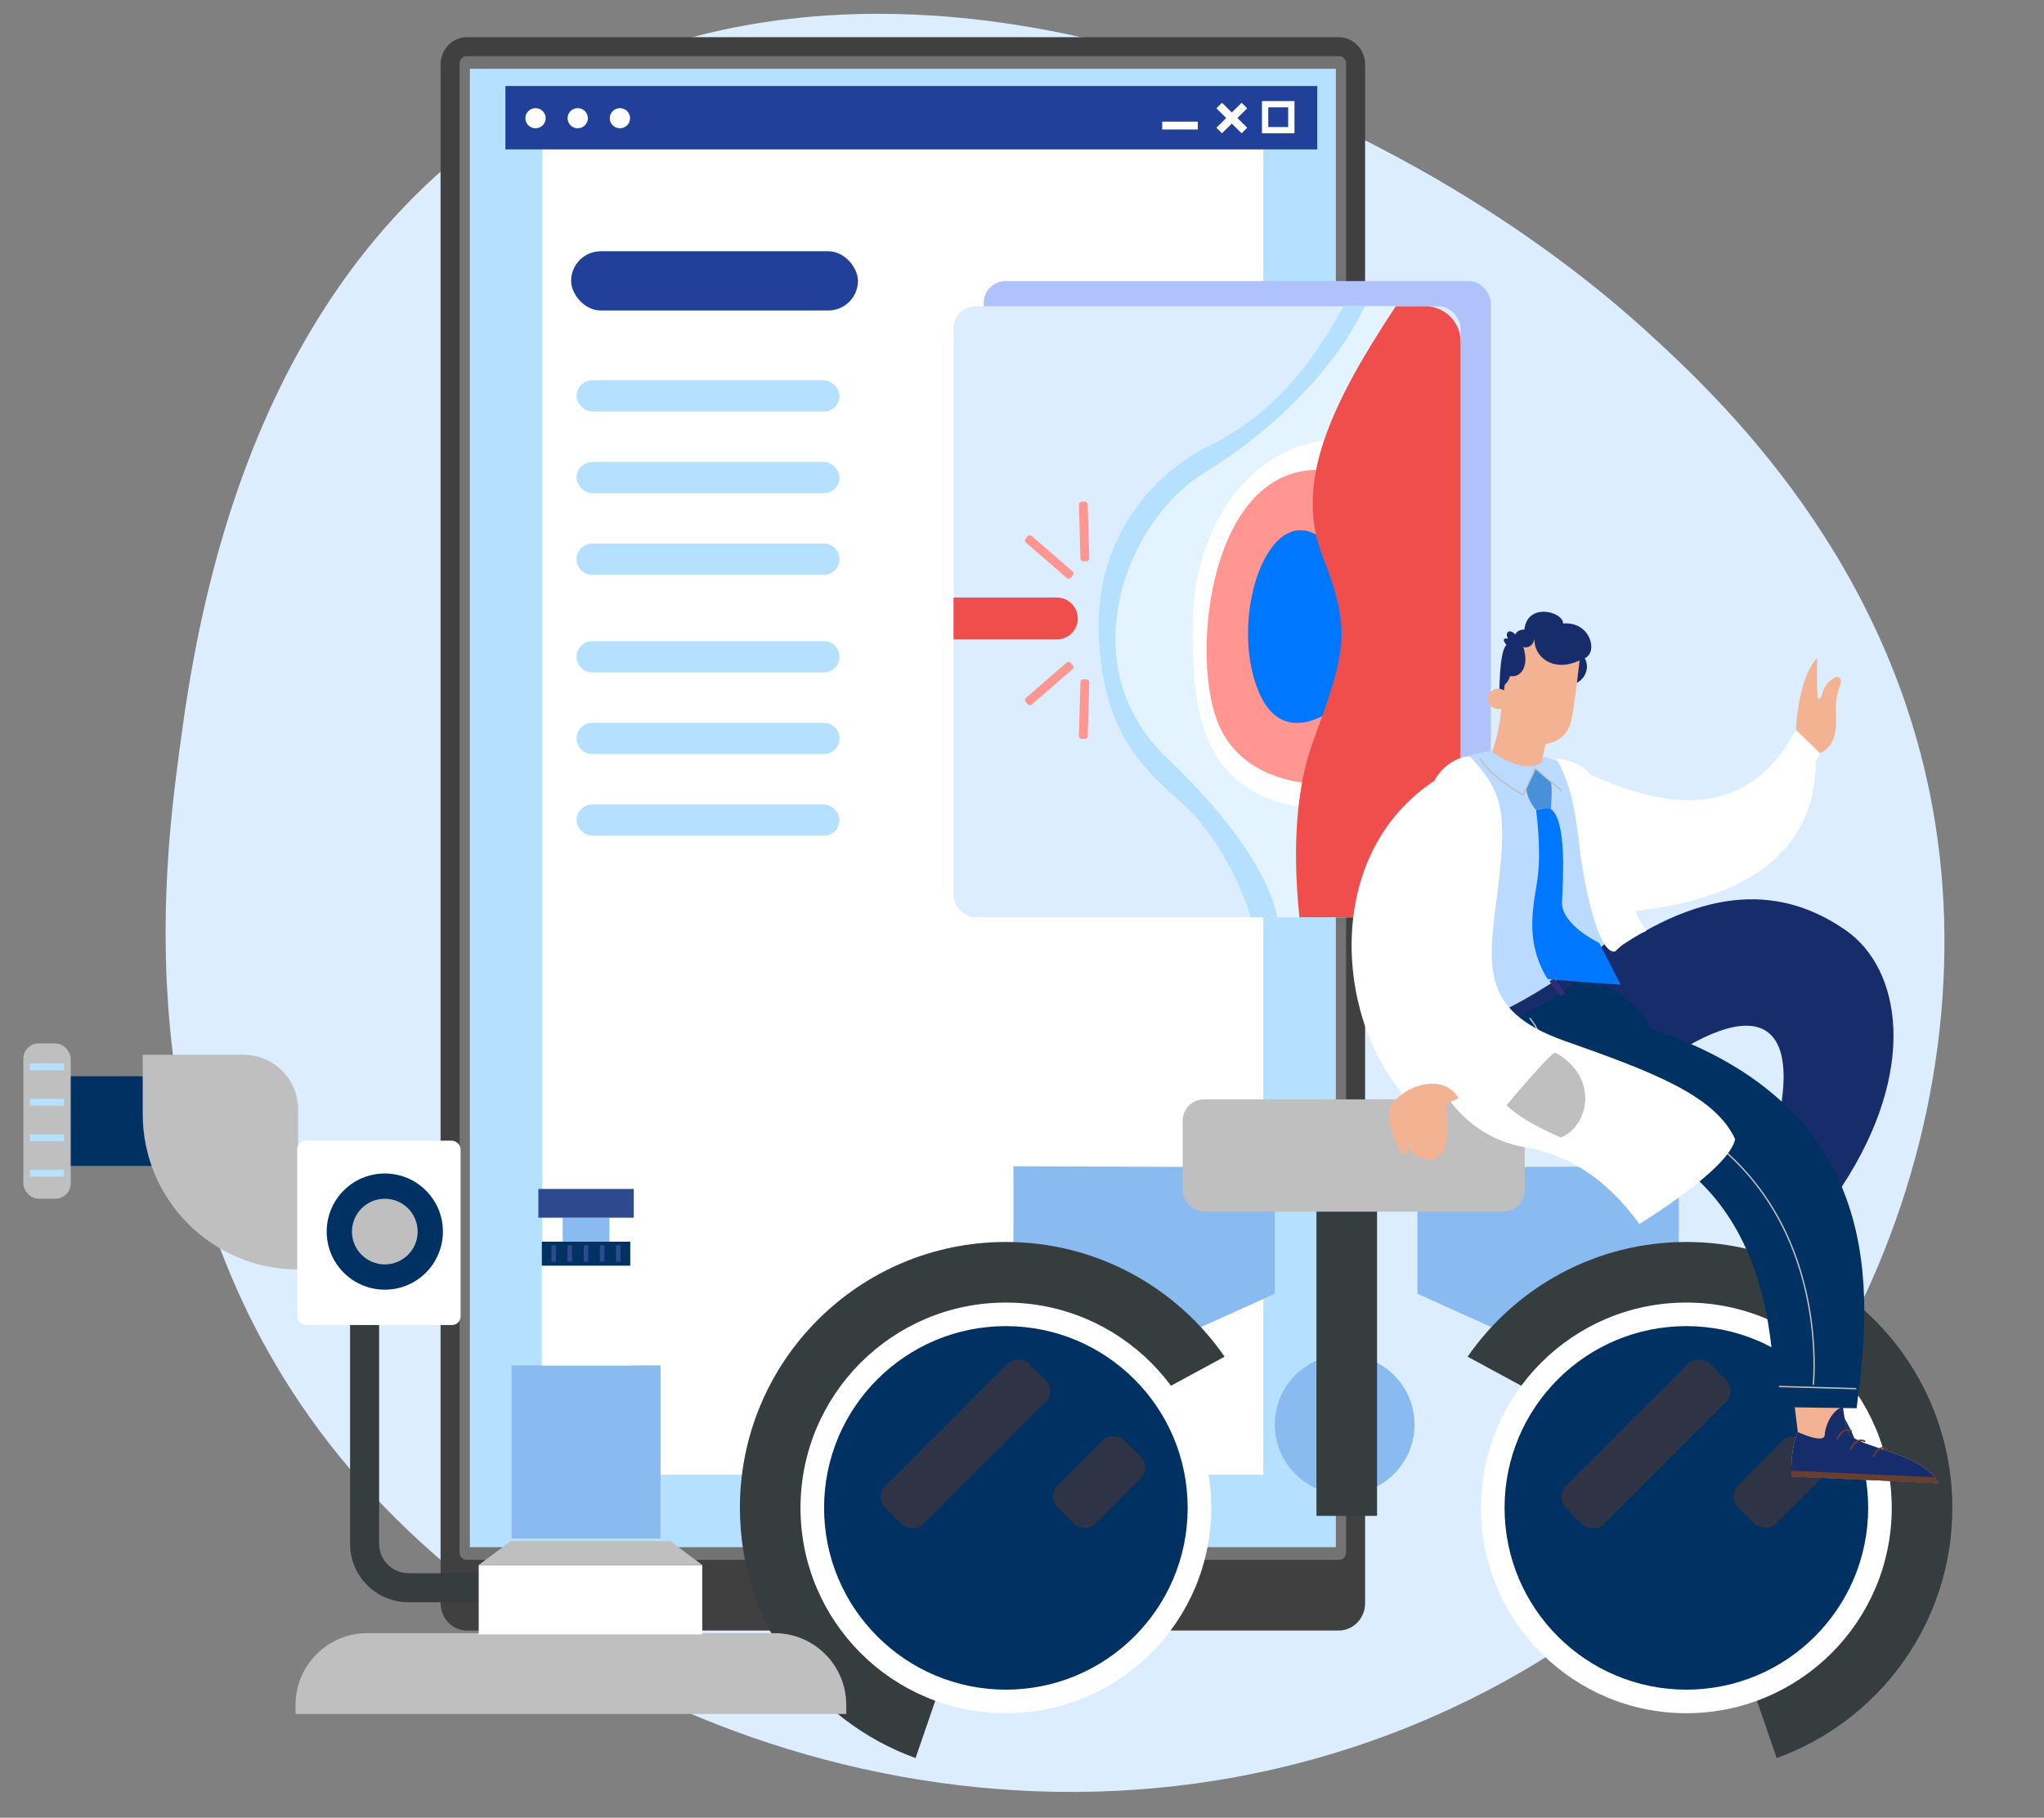 <?xml version="1.0" encoding="UTF-8"?>
<svg xmlns="http://www.w3.org/2000/svg" viewBox="0 0 418.245 372.019">
  <rect x="0" y="0" width="418.245" height="372.019" fill="#808080" stroke="none"/>
  <defs>
    <style>.cls-1{fill:#badaff;}.cls-1,.cls-2,.cls-3,.cls-4,.cls-5,.cls-6,.cls-7,.cls-8,.cls-9,.cls-10,.cls-11,.cls-12,.cls-13,.cls-14,.cls-15,.cls-16,.cls-17,.cls-18,.cls-19,.cls-20,.cls-21,.cls-22,.cls-23,.cls-24,.cls-25{stroke-width:0px;}.cls-2{fill:#737373;}.cls-3{fill:#89baf0;}.cls-4{fill:#bfbfbf;}.cls-5{fill:#172d6b;}.cls-6{fill:#afc2fa;}.cls-7{fill:#ff9691;}.cls-8{fill:#214099;}.cls-9{fill:#2f498f;}.cls-26{mix-blend-mode:multiply;}.cls-10{fill:#003163;}.cls-11{fill:#dcedff;}.cls-12{fill:#693e2f;}.cls-27{mix-blend-mode:screen;}.cls-13{fill:#07f;}.cls-14{fill:#342c75;}.cls-15{fill:#404040;}.cls-16{fill:#e3f3ff;}.cls-17{fill:#363d3e;}.cls-18{fill:#b5e0ff;}.cls-19{fill:#2e3445;}.cls-28{isolation:isolate;}.cls-20{fill:#353bc2;}.cls-21{fill:#f04d4d;}.cls-22{fill:#fff;}.cls-23{fill:#bfbfbf;}.cls-24{fill:#4890d9;}.cls-25{fill:#f3b393;}</style>
  </defs>
  <g class="cls-28">
    <g id="_Слой_87">
      <path class="cls-11" d="M112.542,19.291c73.923-40.887,172.957,1.591,224.563,48.682,14.742,13.453,50.488,47.012,58.929,100.8,10.486,66.814-23.836,147.798-102.551,182.439-85.678,37.705-181.477,1.971-226.313-56.033-41.932-54.248-33.54-118.123-30.541-140.943,3.518-26.771,13.98-100.69,75.913-134.945h0Z"></path>
      <path class="cls-15" d="M90.153,328.12V13.189c0-3.086,2.433-5.588,5.434-5.588h178.307c3.001,0,5.434,2.502,5.434,5.588v314.931c0,3.086-2.433,5.588-5.434,5.588H95.588c-3.001,0-5.434-2.502-5.434-5.588Z"></path>
      <path class="cls-2" d="M94.039,317.748V12.973c0-.823.649-1.49,1.449-1.49h178.507c.8,0,1.449.667,1.449,1.49v304.774c0,.823-.649,1.49-1.449,1.49H95.488c-.8,0-1.449-.667-1.449-1.49Z"></path>
      <rect class="cls-18" x="96.143" y="14.075" width="177.197" height="302.571"></rect>
      <rect class="cls-22" x="48.279" y="91.597" width="272.925" height="147.526" transform="translate(350.102 -19.381) rotate(90)"></rect>
      <circle class="cls-22" cx="138.418" cy="207.261" r="2.071"></circle>
      <circle class="cls-22" cx="151.981" cy="207.261" r="2.071"></circle>
      <circle class="cls-22" cx="138.418" cy="220.823" r="2.071" transform="translate(-108.299 304.804) rotate(-76.718)"></circle>
      <circle class="cls-22" cx="151.981" cy="220.823" r="2.071"></circle>
      <path class="cls-22" d="M174.208,206.484h52.034c1.714,0,3.106,1.392,3.106,3.106h0c0,1.715-1.392,3.107-3.107,3.107h-52.034c-1.714,0-3.106-1.392-3.106-3.106v-0c0-1.714,1.392-3.106,3.106-3.106Z"></path>
      <rect class="cls-22" x="171.101" y="216.738" width="74.901" height="6.213" rx="3.106" ry="3.106"></rect>
      <rect class="cls-8" x="103.416" y="17.603" width="166.121" height="12.971"></rect>
      <rect class="cls-22" x="237.807" y="24.895" width="7.293" height="1.607"></rect>
      <polygon class="cls-22" points="254.057 27.278 248.9 22.165 250.046 21.029 255.203 26.142 254.057 27.278"></polygon>
      <polygon class="cls-22" points="248.9 26.142 254.057 21.029 255.203 22.165 250.046 27.278 248.9 26.142"></polygon>
      <path class="cls-22" d="M258.226,20.686v6.592h6.649v-6.592h-6.649ZM263.587,26.001h-4.072v-4.037h4.072v4.037Z"></path>
      <ellipse class="cls-22" cx="126.849" cy="24.195" rx="2.078" ry="2.06"></ellipse>
      <ellipse class="cls-22" cx="118.215" cy="24.195" rx="2.078" ry="2.06"></ellipse>
      <ellipse class="cls-22" cx="109.582" cy="24.195" rx="2.078" ry="2.06"></ellipse>
      <g class="cls-26">
        <rect class="cls-6" x="201.298" y="57.525" width="103.749" height="125.048" rx="4.465" ry="4.465"></rect>
      </g>
      <rect class="cls-11" x="195.115" y="62.678" width="103.749" height="125.048" rx="4.465" ry="4.465"></rect>
      <path class="cls-18" d="M287.404,62.678h-12.484c-7.336,13.485-15.714,22.745-27.416,28.514-12.196,6.012-23.361,19.582-22.674,38.305.687,18.723,7.386,26.453,16.49,34.354,7.599,6.595,12.802,17.615,14.614,23.876h14.511l16.958-125.048Z"></path>
      <path class="cls-16" d="M290.301,62.678h-11.062c-5.721,12.382-18.32,25.223-32.937,34.182-15.975,9.791-27.311,39.335-7.558,58.23,16.186,15.483,21.298,26.233,22.617,32.636h24.769c1.782-17.498,3.645-100.246,4.171-125.048Z"></path>
      <path class="cls-22" d="M272.754,89.99c-17.692,1.031-28.514,19.066-28.685,36.759-.172,17.692.515,38.648,29.029,38.992,26.109-3.435-.344-75.75-.344-75.75Z"></path>
      <path class="cls-7" d="M270.006,96.173c-22.158-.515-26.452,36.93-20.956,51.359,5.497,14.429,23.361,13.054,24.907,12.883,1.546-.172,10.306-19.238,10.306-24.048s-5.497-21.128-5.668-24.048c-.172-2.92-8.588-16.146-8.588-16.146Z"></path>
      <path class="cls-13" d="M271.552,111.117c-10.993-10.478-19.925,13.054-14.6,28.857,5.325,15.803,18.379,3.264,18.379,3.264,0,0,3.779-3.092,4.294-6.527.515-3.435.172-11.509-1.546-15.631-1.718-4.122-6.527-9.963-6.527-9.963Z"></path>
      <path class="cls-21" d="M298.863,180.512v-110.619c0-3.984-3.23-7.214-7.214-7.214h-6.043c-13.214,19.984-20.89,36.129-14.999,51.101,6.184,15.717,4.638,19.84-2.061,38.391-4.19,11.602-3.643,26.227-2.645,35.556h25.748c3.984,0,7.214-3.23,7.214-7.214Z"></path>
      <path class="cls-21" d="M216.242,122.282h-21.128v8.588h21.128c2.372,0,4.294-1.922,4.294-4.294s-1.923-4.294-4.294-4.294Z"></path>
      <rect class="cls-7" x="213.795" y="107.897" width="1.804" height="12.196" rx=".558" ry=".558" transform="translate(-12.138 201.374) rotate(-49.034)"></rect>
      <rect class="cls-7" x="220.923" y="102.658" width="1.804" height="12.196" rx=".558" ry=".558" transform="translate(-2.994 6.333) rotate(-1.625)"></rect>
      <rect class="cls-7" x="208.599" y="138.989" width="12.196" height="1.804" rx=".558" ry=".558" transform="translate(-39.134 175.018) rotate(-40.966)"></rect>
      <rect class="cls-7" x="215.727" y="144.228" width="12.196" height="1.804" rx=".558" ry=".558" transform="translate(70.465 362.751) rotate(-88.375)"></rect>
      <path class="cls-3" d="M290.04,238.91v25.862l18.859,8.525s34.617-13.95,34.617-14.725v-19.892l-53.476.23Z"></path>
      <path class="cls-17" d="M300.307,277.656l42.951,23.284,20.29,58.862c20.958-7.566,35.941-27.631,35.941-51.198,0-30.057-24.366-54.423-54.423-54.423-18.557,0-34.935,9.295-44.759,23.475Z"></path>
      <circle class="cls-3" cx="275.143" cy="291.553" r="14.295"></circle>
      <rect class="cls-17" x="269.373" y="239.197" width="12.4" height="71.042"></rect>
      <circle class="cls-22" cx="345.066" cy="308.603" r="42.023"></circle>
      <circle class="cls-10" cx="345.066" cy="308.603" r="37.2"></circle>
      <g class="cls-27">
        <rect class="cls-19" x="315.96" y="290.003" width="41.678" height="11.022" rx="3.134" ry="3.134" transform="translate(-110.314 324.707) rotate(-45)"></rect>
      </g>
      <g class="cls-27">
        <rect class="cls-19" x="354.456" y="297.791" width="19.378" height="11.022" rx="3.134" ry="3.134" transform="translate(-107.812 346.325) rotate(-45)"></rect>
      </g>
      <path class="cls-3" d="M260.848,238.91v25.862l-18.859,8.525s-34.617-13.95-34.617-14.725v-19.892l53.476.23Z"></path>
      <path class="cls-17" d="M250.582,277.656l-42.951,23.284-20.29,58.862c-20.958-7.566-35.941-27.631-35.941-51.198,0-30.057,24.366-54.423,54.423-54.423,18.557,0,34.935,9.295,44.759,23.475Z"></path>
      <circle class="cls-22" cx="205.823" cy="308.603" r="42.023"></circle>
      <circle class="cls-10" cx="205.823" cy="308.603" r="37.2"></circle>
      <g class="cls-27">
        <rect class="cls-19" x="176.717" y="290.003" width="41.678" height="11.022" rx="3.134" ry="3.134" transform="translate(-151.098 226.247) rotate(-45)"></rect>
      </g>
      <g class="cls-27">
        <rect class="cls-19" x="215.213" y="297.791" width="19.378" height="11.022" rx="3.134" ry="3.134" transform="translate(-148.595 247.865) rotate(-45)"></rect>
      </g>
      <rect class="cls-23" x="241.99" y="224.989" width="70.009" height="22.992" rx="4.402" ry="4.402"></rect>
      <path class="cls-25" d="M366.962,285.667l.903,7.401c-1.715,3.971-1.264,9.116-1.264,9.116l30.055,1.354c-2.978-6.228-17.058-7.311-18.412-10.289-1.354-2.978-1.625-11.643-1.625-11.643l-9.657,4.062Z"></path>
      <path class="cls-5" d="M373.37,293.7c0-1.054.944-4.808,3.72-5.814.247,2.085.614,4.175,1.154,5.362,1.354,2.979,15.434,4.062,18.412,10.289l-30.055-1.354s-.451-5.145,1.264-9.116c0,0,5.325,2.527,5.506.632Z"></path>
      <path class="cls-12" d="M395.9,302.341c.297.377.554.774.756,1.197l-30.055-1.354s-.039-.455-.051-1.195l29.35,1.352Z"></path>
      <path class="cls-12" d="M375.988,294.595c.068,0,.133-.041.16-.108.005-.012.507-1.217,1.399-1.563.368-.143.76-.118,1.164.074.086.041.189.004.231-.082.041-.086.004-.189-.082-.23-.494-.234-.978-.263-1.439-.084-1.032.401-1.571,1.699-1.594,1.754-.036.088.007.189.095.225.021.009.043.013.065.013Z"></path>
      <path class="cls-12" d="M378.741,296.716c.068,0,.133-.041.16-.108.005-.012.507-1.217,1.399-1.563.368-.143.76-.118,1.164.074.086.041.189.004.231-.082.041-.086.004-.189-.082-.23-.494-.234-.978-.263-1.439-.084-1.032.401-1.571,1.699-1.594,1.754-.036.088.006.189.095.225.021.009.043.013.065.013Z"></path>
      <path class="cls-12" d="M383.344,298.251c.068,0,.133-.041.16-.108.005-.012.507-1.217,1.399-1.563.368-.143.76-.118,1.164.074.086.041.189.004.231-.082.041-.086.004-.189-.082-.23-.494-.234-.978-.263-1.439-.084-1.032.401-1.571,1.699-1.594,1.754-.036.088.006.189.095.225.021.009.043.013.065.013Z"></path>
      <path class="cls-22" d="M321.188,156.812c7.61,2.659,32.917,17.88,46.304-7.427l4.951,4.768-.917,1.834c0,13.387-7.702,31.542-52.264,31.175-11.186-16.138,1.926-30.35,1.926-30.35Z"></path>
      <path class="cls-5" d="M330.082,194.681c21.211-14.793,36.371-12.103,47.618-4.279,11.247,7.824,14.915,28.363-.734,52.325l-2.201,2.934s-12.959-7.824-12.959-8.802c7.335-22.984,2.201-34.476-18.583-21.517-20.783,12.959-24.206-10.758-24.206-10.758,0,0,.734-5.624,1.467-6.846.734-1.223,9.597-3.056,9.597-3.056Z"></path>
      <path class="cls-10" d="M297.99,213.386c0,6.235,1.956,14.915,18.583,15.893,20.839,1.226,46.946,12.714,46.457,58.682l16.871.244c3.179-23.962,6.357-61.616-42.3-77.754-2.201-6.846-15.404-11.736-15.404-11.736h-14.182l-10.025,14.671Z"></path>
      <path class="cls-1" d="M321.188,156.812c-6.969-2.934-10.82-3.484-16.504-3.026-5.685.458-11.645,4.768-14.029,16.504-2.066,10.173-3.932,33.194,6.295,39.006,1.301.739.389,2.265,1.122,2.925,20.539-6.418,32.01-17.541,32.01-17.541-1.162.122-1.101-.884-1.493-1.607,2.391-4.562-1.855-6.263-2.796-14.053-.906-7.498.384-17.722-4.605-22.208Z"></path>
      <path class="cls-5" d="M311.925,128.847c-1.463-.031-1.855.991-1.855.991-1.445-1.462-2.224-.02-1.437.887-1.75-.368-.488,1.175-.369,1.258-1.568,1.328-1.456,10.413-1.456,10.413l10.413,1.456s4.961-3.962,5.06-3.924c2.198-.898,3.034-3.377,1.997-5.212,2.842-1.294,1.064-7.612-4.427-7.106.03-2.447-7.365-4.374-7.927,1.237Z"></path>
      <path class="cls-25" d="M307.189,144.661l.741-4.596s.664-.351,1.07-1.708c1.961.411,4.043-1.666,2.702-5.963.602.306,2.001.011,2.278-1.699-.194,3.797,3.92,7.013,9.236,4.46,0,0-1.01,9.348-1.761,12.49-.751,3.143-2.991,4.251-5.155,4.632,0,0-.872,3.197-.76,3.694-2.574,2.033-7.424.077-10.286-2.215.259-.28,1.775-4.73,1.935-9.095Z"></path>
      <path class="cls-25" d="M308.479,143.762c-.411,1.072-1.613,1.608-2.684,1.197-1.072-.411-1.608-1.613-1.197-2.684.411-1.072,1.613-1.608,2.684-1.197,1.072.411,1.608,1.613,1.197,2.684Z"></path>
      <g class="cls-26">
        <path class="cls-25" d="M307.026,144.311c-.676-.259-.824-.62-.85-.821-.032-.251.095-.498.331-.645.225-.14.587-.208.984-.022-.191-.685-.703-1.103-1.157-1.22-.416-.106-.804.02-1.066.347-.031.039-.088.045-.127.014-.039-.031-.045-.088-.014-.127.308-.385.764-.534,1.251-.409.664.17,1.2.795,1.334,1.556.006.035-.009.071-.039.091-.03.02-.069.02-.099 0-.394-.259-.76-.21-.972-.077-.178.111-.271.287-.248.469.038.298.367.565.903.734.047.015.074.066.059.113-.015.048-.066.074-.113.059-.063-.02-.123-.041-.179-.062Z"></path>
      </g>
      <g class="cls-26">
        <path class="cls-25" d="M312.785,151.87c-3.125-1.198-4.39-4.122-4.477-6.678-.002-.05.037-.092.087-.093.05-.002.092.037.093.087.107,3.171,2.074,6.921,7.263,7.055.05.001.089.043.088.093-.001.05-.043.089-.093.088-1.133-.029-2.116-.227-2.962-.551Z"></path>
      </g>
      <path class="cls-25" d="M372.444,154.153c4.646-2.384,2.812-7.885,3.301-10.942.489-3.056,1.363-3.529.734-4.432-.703-1.009-3.056,1.253-3.423,2.598-.367,1.345-.474,1.635-.963,1.635s-.26-8.359-.26-8.359c-4.034,4.401-4.34,14.732-4.34,14.732l4.951,4.768Z"></path>
      <path class="cls-5" d="M330.082,194.681c-.39-.393-.905-.467-1.42-1.718,0,0-15.783,13.575-31.197,17.806.221,1.472.525,2.617.525,2.617,14.779-4.824,26.89-13.161,32.092-18.705Z"></path>
      <rect class="cls-14" x="318.116" y="200.112" width="1.104" height="3.857" transform="translate(-57.322 233.683) rotate(-37.186)"></rect>
      <rect class="cls-20" x="299.574" y="209.382" width="1.104" height="3.857" transform="translate(-60.113 140.912) rotate(-24.091)"></rect>
      <g class="cls-26">
        <path class="cls-4" d="M312.917,220.034c.032,0,.064-.011.09-.033,3.502-2.918,3.567-7.501.166-11.676-.049-.06-.138-.069-.198-.02-.061.049-.07.138-.02.198,3.294,4.043,3.244,8.471-.128,11.281-.06.05-.068.139-.018.199.028.033.068.051.108.051Z"></path>
      </g>
      <g class="cls-26">
        <path class="cls-4" d="M371.044,283.458c.071,0,.132-.053.14-.125.024-.211,2.217-21.3-10.179-38.946-11.956-17.02-28.778-19.969-38.829-21.731-.495-.087-.974-.171-1.435-.253-9.645-1.727-12.029-3.301-15.941-10.524-.037-.069-.123-.093-.191-.057-.068.037-.094.123-.057.191,3.923,7.243,6.487,8.938,16.139,10.667.462.083.941.167,1.436.254,10.008,1.754,26.758,4.69,38.647,21.615,12.332,17.556,10.152,38.543,10.129,38.752-.009.077.047.147.124.156.005.001.011.001.016.001Z"></path>
      </g>
      <g class="cls-26">
        <path class="cls-4" d="M379.726,284.341c.076,0,.139-.061.141-.137.002-.078-.059-.143-.137-.145l-15.599-.442h-.004c-.076,0-.139.061-.141.137-.002.078.059.143.137.145l15.599.442h.004Z"></path>
      </g>
      <g class="cls-26">
        <path class="cls-4" d="M311.666,162.864c.015,0,.029-.002.043-.007.038-.012.069-.039.085-.075l2.424-5.276,5.23,4.441c.059.051.148.043.199-.016.05-.059.043-.148-.016-.199l-5.371-4.562c-.034-.028-.079-.039-.122-.03-.043.01-.079.039-.097.079l-2.437,5.303c-.979-.578-7.04-4.241-8.566-7.294-.035-.07-.12-.097-.189-.063-.07.035-.098.12-.063.189,1.692,3.384,8.522,7.324,8.812,7.491.022.012.046.019.07.019Z"></path>
      </g>
      <path class="cls-24" d="M314.218,157.506l3.146,2.669c.317,1.283-.014,5.38-.014,5.38,0,0-1.931-.276-3.035.221-1.711-1.931-2.005-4.139-2.005-4.139l1.908-4.132Z"></path>
      <path class="cls-13" d="M317.35,165.555c3.256,2.538,2.483,14.237,2.263,18.983-.221,4.746,7.615,8.443,7.615,8.443l4.415,8.553s-14.679-.993-15.01-1.214c-5.187-8.498-2.428-16.114-1.876-21.742.552-5.629-.441-12.803-.441-12.803,2.097-.552,3.035-.221,3.035-.221Z"></path>
      <path class="cls-22" d="M300.733,154.763c6.531,7.047,7.734,10.828,5.844,26.468-1.891,15.64-4.469,25.437,13.578,31.796,18.046,6.359,30.765,11.172,34.89,20.109-1.203,6.187-19.593,17.359-19.593,17.359-7.047-9.625-14.781-14.265-23.89-15.812-9.109-1.547-22.515-10.312-21.999-36.608.516-26.296,4.125-38.671,4.125-38.671,2.922-4.641,7.047-4.641,7.047-4.641Z"></path>
      <path class="cls-22" d="M296.279,158.127c8.802,4.157,5.868,17.36-2.201,29.341-8.069,11.981,1.223,34.72,1.223,34.72l-8.069,3.179-.734-2.201c-13.693-16.627-15.649-51.103,9.78-65.04Z"></path>
      <path class="cls-25" d="M284.294,227.025c1.809-4.341,10.688-8.016,14.111-2.326-.26.311-2.553,1.185-2.553,1.185,0,0,1.307,9.437-1.44,10.501-1.165,1.774-3.194.586-3.194.586-1.62.548-3.594-3.234-3.594-3.234,0,0,1.05,2.335-.152,2.535-1.202.2-3.711-6.205-3.178-9.246Z"></path>
      <g class="cls-26">
        <path class="cls-25" d="M292.877,233.668c-.491-2.082-1.027-5.313-.391-7.707.015-.055.071-.088.127-.074.055.015.088.071.074.127-.996,3.747.938,9.609.958,9.668.019.055-.011.113-.065.131-.054.018-.113-.011-.131-.065-.007-.022-.281-.851-.57-2.08Z"></path>
      </g>
      <g class="cls-26">
        <path class="cls-25" d="M288.217,229.634c-.005-.021-.007-.032-.008-.034-.012-.056.023-.111.078-.124.056-.012.109.014.124.078.008.035.817,3.586,2.765,6.98.028.05.011.113-.038.141-.05.028-.113.011-.141-.038-1.861-3.244-2.691-6.629-2.779-7.004Z"></path>
      </g>
      <g class="cls-26">
        <path class="cls-25" d="M286.697,231.533c-.045-.191-.063-.306-.065-.32-.009-.057.03-.109.087-.118.057-.009.109.03.118.087.001.01.159,1.004.756,2.161.026.051.006.113-.045.14-.051.026-.113.006-.14-.045-.413-.801-.619-1.513-.712-1.905Z"></path>
      </g>
      <path class="cls-22" d="M318.436,155.236c3.351,5.801,3.996,11.73,4.898,19.078.902,7.347,3.867,21.398,7.219,20.367,2.836-2.965,6.316-4.125,6.316-4.125-3.996-5.414-6.961-19.593-9.023-27.456-2.062-7.863-9.41-7.863-9.41-7.863Z"></path>
      <path class="cls-23" d="M308.295,226.176s9.023-10.828,9.969-10.742c9.109,5.07,6.789,15.125,1.117,17.359-8.937-3.867-11.086-6.617-11.086-6.617Z"></path>
      <path class="cls-17" d="M107.858,327.911h-24.294c-6.579,0-11.932-5.353-11.932-11.932v-49.278c0-1.642,1.331-2.972,2.972-2.972s2.972,1.331,2.972,2.972v49.278c0,3.301,2.686,5.987,5.988,5.987h24.294c1.642,0,2.972,1.331,2.972,2.972s-1.331,2.972-2.972,2.972Z"></path>
      <rect class="cls-10" x="11.499" y="220.266" width="27.267" height="18.35"></rect>
      <rect class="cls-23" x="4.78" y="213.546" width="9.692" height="31.789" rx="3.13" ry="3.13" transform="translate(19.251 458.882) rotate(180)"></rect>
      <path class="cls-23" d="M29.203,215.872h20.637c6.155,0,11.152,4.997,11.152,11.152v32.784h-0c-17.545,0-31.789-14.244-31.789-31.789v-12.147h0Z"></path>
      <rect class="cls-18" x="6.115" y="232.14" width="7.021" height="1.421"></rect>
      <rect class="cls-18" x="6.115" y="239.406" width="7.021" height="1.421"></rect>
      <rect class="cls-18" x="6.115" y="224.875" width="7.021" height="1.421"></rect>
      <rect class="cls-18" x="6.115" y="217.61" width="7.021" height="1.421"></rect>
      <rect class="cls-22" x="60.82" y="233.447" width="33.426" height="37.734" rx="1.754" ry="1.754"></rect>
      <circle class="cls-10" cx="78.739" cy="252.055" r="11.889"></circle>
      <circle class="cls-23" cx="78.739" cy="252.055" r="6.72"></circle>
      <path class="cls-23" d="M75.15,334.243h83.337c8.099,0,14.674,6.575,14.674,14.674v1.867H60.476v-1.867c0-8.099,6.575-14.674,14.674-14.674Z"></path>
      <rect class="cls-22" x="97.951" y="320.286" width="45.746" height="14.215"></rect>
      <polygon class="cls-23" points="143.697 320.286 97.951 320.286 104.556 315.376 137.092 315.376 143.697 320.286"></polygon>
      <rect class="cls-3" x="104.671" y="279.451" width="30.497" height="35.408"></rect>
      <rect class="cls-22" x="110.873" y="259.034" width="18.092" height="20.418"></rect>
      <rect class="cls-10" x="110.873" y="254.123" width="18.092" height="4.911"></rect>
      <rect class="cls-3" x="115.138" y="249.212" width="9.563" height="4.911"></rect>
      <rect class="cls-9" x="110.163" y="243.333" width="19.513" height="5.88"></rect>
      <rect class="cls-9" x="119.435" y="254.866" width=".937" height="3.36"></rect>
      <rect class="cls-9" x="122.737" y="254.866" width=".937" height="3.36"></rect>
      <rect class="cls-9" x="126.04" y="254.866" width=".937" height="3.36"></rect>
      <rect class="cls-9" x="112.83" y="254.866" width=".937" height="3.36"></rect>
      <rect class="cls-9" x="116.132" y="254.866" width=".937" height="3.36"></rect>
      <rect class="cls-8" x="116.865" y="51.421" width="58.687" height="12.12" rx="6.06" ry="6.06"></rect>
      <rect class="cls-18" x="117.981" y="77.841" width="53.797" height="6.379" rx="3.19" ry="3.19"></rect>
      <rect class="cls-18" x="117.981" y="94.55" width="53.797" height="6.379" rx="3.19" ry="3.19"></rect>
      <path class="cls-18" d="M168.588,117.639h-47.418c-1.762,0-3.19-1.428-3.19-3.19h0c0-1.762,1.428-3.19,3.19-3.19h47.418c1.762,0,3.19,1.428,3.19,3.19h0c0,1.762-1.428,3.19-3.19,3.19Z"></path>
      <path class="cls-18" d="M168.588,137.609h-47.418c-1.762,0-3.19-1.428-3.19-3.19h0c0-1.762,1.428-3.19,3.19-3.19h47.418c1.762,0,3.19,1.428,3.19,3.19h0c0,1.762-1.428,3.19-3.19,3.19Z"></path>
      <path class="cls-18" d="M168.588,154.319h-47.418c-1.762,0-3.19-1.428-3.19-3.19h0c0-1.762,1.428-3.19,3.19-3.19h47.418c1.762,0,3.19,1.428,3.19,3.19h0c0,1.762-1.428,3.19-3.19,3.19Z"></path>
      <rect class="cls-18" x="117.981" y="164.649" width="53.797" height="6.379" rx="3.19" ry="3.19"></rect>
    </g>
  </g>
</svg>
